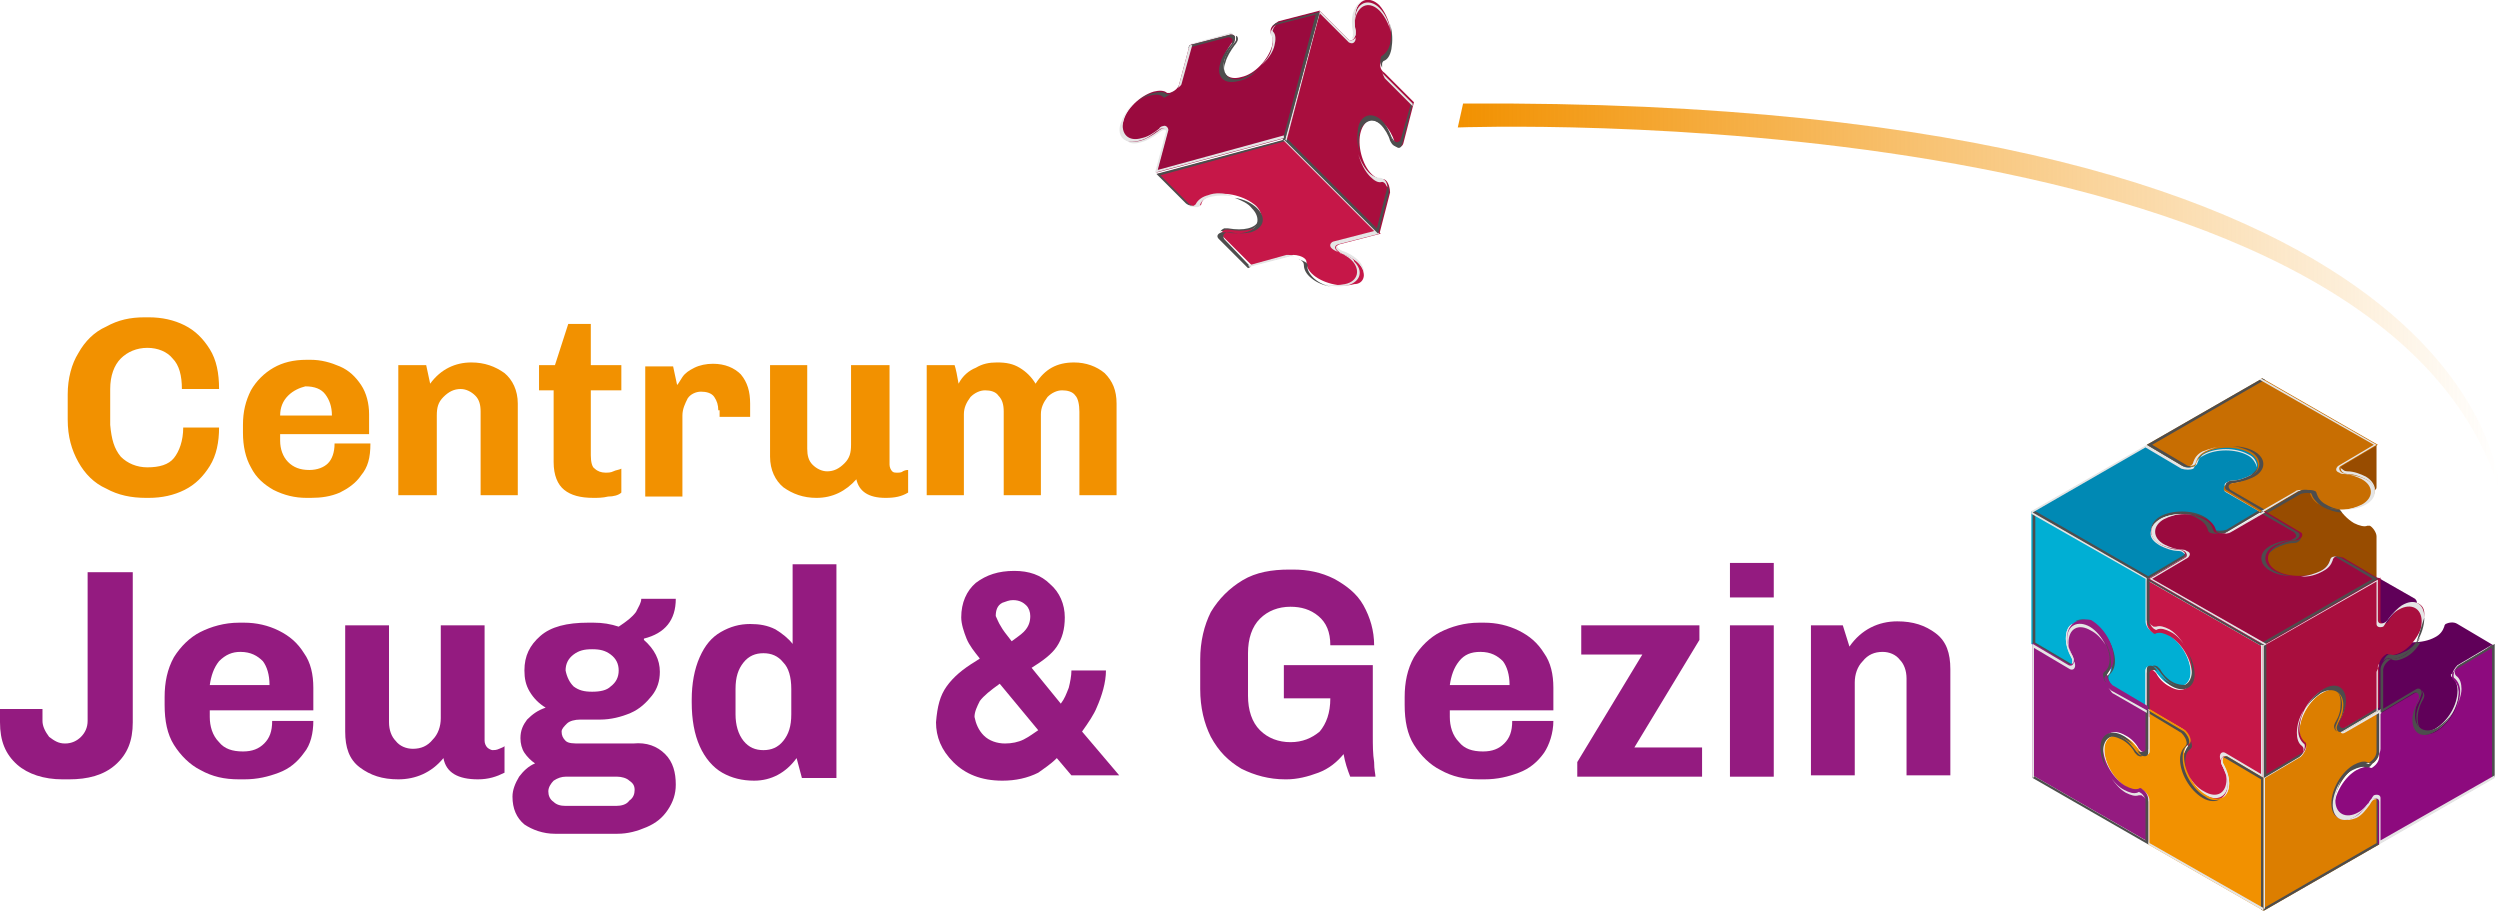 <?xml version="1.0" encoding="utf-8"?>
<!-- Generator: Adobe Illustrator 24.0.0, SVG Export Plug-In . SVG Version: 6.00 Build 0)  -->
<svg version="1.1" id="Layer_1" xmlns="http://www.w3.org/2000/svg" xmlns:xlink="http://www.w3.org/1999/xlink" x="0px" y="0px"
	 width="188.3px" height="68.6px" viewBox="0 0 188.3 68.6" style="enable-background:new 0 0 188.3 68.6;" xml:space="preserve">
<style type="text/css">
	.st0{fill:#F29100;}
	.st1{fill:#941B80;}
	.st2{fill:#600059;}
	.st3{fill:#00AFD4;}
	.st4{fill:#4D4D4D;}
	.st5{fill:#E5E5E5;}
	.st6{fill:#C61748;}
	.st7{fill:#DC7E00;}
	.st8{fill:#A90E3E;}
	.st9{fill:#984C00;}
	.st10{fill:#8D0A7E;}
	.st11{fill:#0089B4;}
	.st12{fill:#C86E02;}
	.st13{fill:#9A0A3E;}
	.st14{fill:url(#SVGID_1_);}
</style>
<g>
	<g>
		<g>
			<path class="st0" d="M9.1,34.4c0.5,0.5,1.2,0.8,2,0.8c0.9,0,1.6-0.2,2-0.7c0.4-0.5,0.7-1.3,0.7-2.3h2.7c0,1.1-0.2,2.1-0.7,2.9
				c-0.5,0.8-1.1,1.4-1.9,1.8c-0.8,0.4-1.7,0.6-2.7,0.6H11c-1.1,0-2.1-0.2-3-0.7c-0.9-0.4-1.6-1.1-2.1-2c-0.5-0.9-0.8-1.9-0.8-3.2
				v-1.9c0-1.2,0.3-2.3,0.8-3.1c0.5-0.9,1.2-1.6,2.1-2c0.9-0.5,1.8-0.7,2.9-0.7h0.3c1,0,1.9,0.2,2.7,0.6c0.8,0.4,1.4,1,1.9,1.8
				c0.5,0.8,0.7,1.8,0.7,3h-2.8c0-1-0.2-1.8-0.7-2.3c-0.4-0.5-1.1-0.8-1.9-0.8c-0.8,0-1.5,0.3-2,0.8c-0.5,0.5-0.8,1.3-0.8,2.3v2.7
				C8.4,33.1,8.6,33.8,9.1,34.4z"/>
			<path class="st0" d="M27.2,35.8c-0.4,0.6-1,1-1.6,1.3c-0.7,0.3-1.4,0.4-2.2,0.4h-0.3c-0.9,0-1.7-0.2-2.5-0.6
				c-0.7-0.4-1.3-0.9-1.7-1.7c-0.4-0.7-0.6-1.6-0.6-2.6v-0.6c0-1,0.2-1.8,0.6-2.6c0.4-0.7,1-1.3,1.7-1.7c0.7-0.4,1.5-0.6,2.5-0.6
				h0.3c0.8,0,1.5,0.2,2.2,0.5c0.7,0.3,1.2,0.8,1.6,1.4c0.4,0.6,0.6,1.4,0.6,2.2v1.5h-6.7v0.5c0,0.6,0.2,1.2,0.6,1.6
				c0.4,0.4,0.9,0.6,1.6,0.6c0.6,0,1.1-0.2,1.4-0.5c0.3-0.3,0.5-0.8,0.5-1.5h2.7C27.9,34.5,27.7,35.2,27.2,35.8z M21.7,29.8
				c-0.4,0.4-0.6,0.9-0.6,1.5H25c0-0.7-0.2-1.2-0.5-1.6c-0.3-0.4-0.8-0.6-1.5-0.6C22.6,29.2,22.1,29.4,21.7,29.8z"/>
			<path class="st0" d="M32.4,28.9c0.8-1.1,1.9-1.6,3.1-1.6c1,0,1.8,0.3,2.5,0.8c0.6,0.5,1,1.3,1,2.3v6.9h-2.8v-6.3
				c0-0.5-0.1-0.9-0.4-1.2s-0.7-0.5-1.1-0.5c-0.5,0-0.9,0.2-1.3,0.6c-0.4,0.4-0.5,0.8-0.5,1.4v6H30v-9.8h2.1L32.4,28.9z"/>
			<path class="st0" d="M45.8,37.4c-0.4,0.1-0.8,0.1-1.1,0.1c-1,0-1.7-0.2-2.2-0.6c-0.5-0.4-0.8-1.1-0.8-2.1v-5.4h-1.1v-1.9h1.2
				l1-3.1h1.7v3.1h2.3v1.9h-2.3v4.9c0,0.5,0.1,0.9,0.3,1c0.2,0.2,0.5,0.3,0.8,0.3c0.2,0,0.4,0,0.6-0.1c0.2-0.1,0.4-0.1,0.6-0.2v1.8
				C46.6,37.3,46.2,37.4,45.8,37.4z"/>
			<path class="st0" d="M54.1,30.9c0-0.4-0.1-0.7-0.3-1c-0.2-0.3-0.6-0.4-1-0.4c-0.4,0-0.8,0.2-1,0.5c-0.2,0.4-0.4,0.8-0.4,1.3v6.1
				h-2.8v-9.8h2.1l0.3,1.4c0.1-0.1,0.2-0.3,0.4-0.6c0.2-0.3,0.5-0.5,0.9-0.7c0.4-0.2,0.9-0.3,1.4-0.3c0.9,0,1.6,0.3,2.1,0.8
				c0.5,0.6,0.7,1.3,0.7,2.2c0,0.2,0,0.4,0,0.6c0,0.2,0,0.3,0,0.4h-2.3V30.9z"/>
			<path class="st0" d="M67.2,35.5c0.1,0.1,0.2,0.1,0.4,0.1c0.1,0,0.3,0,0.4-0.1c0.2-0.1,0.3-0.1,0.4-0.1v1.7
				c-0.5,0.3-1,0.4-1.7,0.4c-1.3,0-2-0.5-2.2-1.4c-0.8,0.9-1.8,1.4-3,1.4c-1,0-1.8-0.3-2.5-0.8c-0.6-0.5-1-1.3-1-2.3v-6.9h2.8v6.3
				c0,0.5,0.1,0.9,0.4,1.2c0.3,0.3,0.7,0.5,1.1,0.5c0.5,0,0.9-0.2,1.3-0.6c0.4-0.4,0.5-0.8,0.5-1.4v-6H67V35
				C67,35.2,67.1,35.4,67.2,35.5z"/>
			<path class="st0" d="M76.8,27.7c0.5,0.3,0.9,0.7,1.2,1.2c0.7-1.1,1.6-1.6,2.9-1.6c0.9,0,1.7,0.3,2.3,0.8c0.6,0.6,0.9,1.3,0.9,2.3
				v6.9h-2.8V31c0-0.5-0.1-1-0.3-1.2c-0.2-0.3-0.6-0.4-1-0.4c-0.4,0-0.8,0.2-1.1,0.5c-0.3,0.4-0.5,0.8-0.5,1.3v6.1h-2.8V31
				c0-0.5-0.1-0.9-0.4-1.2c-0.2-0.3-0.6-0.4-1-0.4c-0.4,0-0.8,0.2-1.1,0.5c-0.3,0.4-0.5,0.8-0.5,1.3v6.1h-2.8v-9.8h2.1
				c0.1,0.3,0.2,0.8,0.3,1.4c0.3-0.6,0.8-1,1.3-1.2c0.5-0.3,1-0.4,1.6-0.4C75.8,27.3,76.3,27.4,76.8,27.7z"/>
		</g>
		<g>
			<path class="st1" d="M3.2,53.4v0.9c0,0.4,0.2,0.8,0.5,1.2C4.1,55.8,4.4,56,4.9,56c0.5,0,0.9-0.2,1.2-0.5c0.3-0.3,0.5-0.7,0.5-1.2
				V43.1H10v11.3c0,1.4-0.4,2.4-1.3,3.2c-0.9,0.8-2.1,1.1-3.5,1.1H4.7c-1.4,0-2.6-0.4-3.4-1.1C0.4,56.8,0,55.8,0,54.4v-1H3.2z"/>
			<path class="st1" d="M22.9,56.7c-0.5,0.7-1.1,1.2-1.9,1.5c-0.8,0.3-1.6,0.5-2.6,0.5h-0.4c-1.1,0-2-0.2-2.9-0.7
				c-0.8-0.4-1.5-1.1-2-1.9c-0.5-0.8-0.7-1.8-0.7-3v-0.6c0-1.1,0.2-2.1,0.7-3c0.5-0.8,1.2-1.5,2-1.9c0.8-0.4,1.8-0.7,2.9-0.7h0.4
				c0.9,0,1.8,0.2,2.6,0.6c0.8,0.4,1.4,0.9,1.9,1.7c0.5,0.7,0.7,1.6,0.7,2.6v1.7h-7.8v0.5c0,0.7,0.2,1.4,0.7,1.9
				c0.4,0.5,1,0.7,1.8,0.7c0.7,0,1.2-0.2,1.6-0.6c0.4-0.4,0.6-0.9,0.6-1.7h3.1C23.6,55.2,23.4,56.1,22.9,56.7z M16.5,49.8
				c-0.4,0.5-0.6,1.1-0.7,1.8h4.5c0-0.8-0.2-1.4-0.5-1.8c-0.4-0.4-0.9-0.7-1.7-0.7C17.5,49.1,17,49.3,16.5,49.8z"/>
			<path class="st1" d="M36.7,56.3c0.1,0.1,0.3,0.2,0.4,0.2c0.1,0,0.3,0,0.5-0.1c0.2-0.1,0.3-0.1,0.4-0.2v2c-0.6,0.3-1.2,0.5-2,0.5
				c-1.5,0-2.4-0.5-2.6-1.6c-0.9,1.1-2.1,1.6-3.4,1.6c-1.2,0-2.1-0.3-2.9-0.9c-0.8-0.6-1.1-1.5-1.1-2.7v-8h3.3v7.3
				c0,0.6,0.2,1.1,0.5,1.4c0.3,0.4,0.8,0.6,1.3,0.6c0.6,0,1.1-0.2,1.5-0.7c0.4-0.4,0.6-1,0.6-1.6v-7h3.3v8.7
				C36.5,56,36.6,56.2,36.7,56.3z"/>
			<path class="st1" d="M50.1,56.8c0.6,0.6,0.8,1.4,0.8,2.3c0,0.7-0.2,1.3-0.6,1.9c-0.4,0.6-0.9,1-1.6,1.3c-0.7,0.3-1.4,0.5-2.2,0.5
				h-4.7c-0.9,0-1.7-0.3-2.3-0.7c-0.6-0.5-0.9-1.2-0.9-2.1c0-0.5,0.2-1,0.5-1.5c0.3-0.4,0.7-0.8,1.2-1c-0.3-0.2-0.6-0.5-0.8-0.8
				c-0.2-0.3-0.3-0.7-0.3-1.1c0-0.6,0.2-1,0.5-1.4c0.4-0.4,0.8-0.7,1.4-0.9c-0.5-0.3-0.9-0.7-1.2-1.2c-0.3-0.5-0.4-1-0.4-1.6
				c0-1.1,0.4-1.9,1.2-2.6c0.8-0.7,2-1,3.6-1h0.4c0.7,0,1.3,0.1,1.9,0.3c0.6-0.4,1-0.7,1.3-1.1c0.2-0.4,0.4-0.7,0.4-1h2.6
				c0,1.6-0.8,2.6-2.4,3l0,0.1c0.8,0.7,1.2,1.5,1.2,2.4c0,0.7-0.2,1.3-0.6,1.8c-0.4,0.5-0.9,1-1.6,1.3c-0.7,0.3-1.5,0.5-2.3,0.5
				h-1.5c-0.4,0-0.8,0.1-1,0.3c-0.2,0.2-0.4,0.4-0.4,0.6c0,0.3,0.1,0.5,0.3,0.7c0.2,0.2,0.6,0.2,1.1,0.2h4
				C48.7,55.9,49.5,56.2,50.1,56.8z M47.4,60.3c0.3-0.2,0.4-0.5,0.4-0.8c0-0.3-0.1-0.5-0.4-0.7c-0.2-0.2-0.6-0.3-0.9-0.3h-3.9
				c-0.3,0-0.6,0.1-0.9,0.3c-0.2,0.2-0.4,0.5-0.4,0.8c0,0.3,0.1,0.6,0.4,0.8c0.2,0.2,0.5,0.3,0.9,0.3h3.8
				C46.8,60.7,47.2,60.6,47.4,60.3z M43.2,51.7c0.4,0.3,0.8,0.4,1.4,0.4c0.6,0,1.1-0.1,1.4-0.4c0.4-0.3,0.6-0.7,0.6-1.2
				c0-0.5-0.2-0.9-0.6-1.2c-0.4-0.3-0.8-0.4-1.4-0.4c-0.6,0-1,0.1-1.4,0.4c-0.4,0.3-0.6,0.7-0.6,1.2C42.7,51,42.9,51.4,43.2,51.7z"
				/>
			<path class="st1" d="M60,57.1c-0.8,1.1-1.9,1.7-3.2,1.7c-0.9,0-1.7-0.2-2.4-0.6c-0.7-0.4-1.3-1.1-1.7-2c-0.4-0.9-0.6-2-0.6-3.3
				v-0.2c0-1.2,0.2-2.3,0.6-3.2c0.4-0.9,0.9-1.5,1.6-1.9c0.7-0.4,1.4-0.6,2.2-0.6c0.7,0,1.3,0.1,1.9,0.4c0.5,0.3,1,0.7,1.3,1.1v-6
				H63v16.1h-2.6L60,57.1z M56,55.8c0.4,0.5,0.9,0.7,1.5,0.7c0.6,0,1.1-0.2,1.5-0.7c0.4-0.5,0.6-1.1,0.6-2v-1.9c0-0.9-0.2-1.6-0.6-2
				c-0.4-0.5-0.9-0.7-1.5-0.7c-0.6,0-1.1,0.2-1.5,0.7c-0.4,0.5-0.6,1.1-0.6,2v1.9C55.4,54.6,55.6,55.3,56,55.8z"/>
			<path class="st1" d="M94.9,55c0.6,0.6,1.4,0.9,2.3,0.9c0.9,0,1.6-0.3,2.2-0.8c0.5-0.6,0.8-1.4,0.8-2.5h-3.5v-2.5h6.7v5.3
				c0,0.7,0,1.4,0.1,2c0,0.6,0.1,0.9,0.1,1.1h-1.9c-0.2-0.5-0.4-1.1-0.5-1.7c-0.5,0.6-1.1,1.1-1.9,1.4c-0.8,0.3-1.6,0.5-2.4,0.5
				h-0.1c-1.2,0-2.3-0.3-3.3-0.8c-1-0.6-1.7-1.3-2.3-2.4c-0.5-1-0.8-2.2-0.8-3.6v-2.2c0-1.4,0.3-2.6,0.8-3.6c0.6-1,1.4-1.8,2.4-2.4
				c1-0.6,2.2-0.8,3.5-0.8h0.3c1.1,0,2.1,0.2,3.1,0.7c0.9,0.5,1.7,1.1,2.2,2c0.5,0.9,0.8,1.9,0.8,3h-3.3c0-1-0.3-1.7-0.9-2.2
				c-0.6-0.5-1.3-0.7-2.1-0.7c-0.9,0-1.7,0.3-2.3,0.9c-0.6,0.6-0.9,1.5-0.9,2.6v3.2C94,53.5,94.3,54.4,94.9,55z"/>
			<path class="st1" d="M116.3,56.7c-0.5,0.7-1.1,1.2-1.9,1.5c-0.8,0.3-1.6,0.5-2.6,0.5h-0.4c-1.1,0-2-0.2-2.9-0.7
				c-0.8-0.4-1.5-1.1-2-1.9c-0.5-0.8-0.7-1.8-0.7-3v-0.6c0-1.1,0.2-2.1,0.7-3c0.5-0.8,1.2-1.5,2-1.9s1.8-0.7,2.9-0.7h0.4
				c0.9,0,1.8,0.2,2.6,0.6c0.8,0.4,1.4,0.9,1.9,1.7c0.5,0.7,0.7,1.6,0.7,2.6v1.7h-7.8v0.5c0,0.7,0.2,1.4,0.7,1.9
				c0.4,0.5,1,0.7,1.8,0.7c0.7,0,1.2-0.2,1.6-0.6c0.4-0.4,0.6-0.9,0.6-1.7h3.1C117,55.2,116.7,56.1,116.3,56.7z M109.9,49.8
				c-0.4,0.5-0.6,1.1-0.7,1.8h4.5c0-0.8-0.2-1.4-0.5-1.8c-0.4-0.4-0.9-0.7-1.7-0.7C110.8,49.1,110.3,49.3,109.9,49.8z"/>
			<path class="st1" d="M118.8,58.5v-1.1l4.9-8.1h-4.6v-2.2h8.9v1.1l-4.9,8.1h5.1v2.2H118.8z"/>
			<path class="st1" d="M130.3,42.4h3.3V45h-3.3V42.4z M130.3,58.5V47.1h3.3v11.4H130.3z"/>
			<path class="st1" d="M139.3,48.7c0.9-1.3,2.2-1.9,3.6-1.9c1.2,0,2.1,0.3,2.9,0.9c0.8,0.6,1.1,1.5,1.1,2.7v8h-3.3v-7.3
				c0-0.6-0.2-1.1-0.5-1.4c-0.3-0.4-0.8-0.6-1.3-0.6c-0.6,0-1.1,0.2-1.5,0.7c-0.4,0.4-0.6,1-0.6,1.6v7h-3.3V47.1h2.4L139.3,48.7z"/>
		</g>
		<path class="st2" d="M180.3,54.6l-1.1-1.1l-8.7-5l8.6-5l2.8,1.6c0.2,0.2,0.2,0.4-0.1,0.5c0,0-0.1,0.1-0.3,0.1c0,0,0,0,0,0
			c-0.5,0-0.6,0.8-1,1.1c-0.9,0.5-1.3,0.7-0.4,1.2c0.9,0.5,2.4,0.5,3.3,0c0.4-0.2,0.6-0.5,0.7-0.8c0,0,0,0,0,0c0,0,0,0,0,0
			c0,0,0,0,0,0c0-0.1,0.1-0.2,0.1-0.2c0.2-0.1,0.6-0.2,0.9,0l2.7,1.6l-2.7,1.6c-0.2,0.2-0.2,0.4,0.1,0.5c0,0,0.1,0.1,0.3,0.1
			c0,0,0,0,0,0c0,0,0,0,0,0c0,0,0,0,0,0c0.5,0,1,0.2,1.4,0.4c0.9,0.5-0.8,4-1.7,4.6c-0.9,0.5-2.4,0.5-3.3,0
			c-0.4-0.2-0.6-0.5-0.7-0.8c0,0,0,0,0,0c0-0.1-0.1-0.2-0.1-0.2C180.9,54.5,180.5,54.5,180.3,54.6z"/>
		<g>
			<g>
				<g>
					<path class="st3" d="M161.7,46.7l0-3.2l-8.7-5v10l2.7,1.6c0.2,0.1,0.4,0,0.4-0.3c0,0,0-0.2-0.1-0.3c0,0,0,0,0,0
						c-0.2-0.5-0.4-0.9-0.4-1.4c0-1.1,0.7-1.5,1.7-0.9c0.9,0.5,1.7,1.8,1.7,2.9c0,0.5-0.1,0.8-0.4,1c0,0,0,0,0,0c0,0,0,0,0,0
						c0,0,0,0,0,0c-0.1,0.1-0.1,0.2-0.1,0.2c0,0.3,0.2,0.6,0.4,0.8l2.7,1.6l0-3.2c0-0.2,0.2-0.3,0.5-0.2c0,0,0.1,0.1,0.2,0.2
						c0,0,0,0,0,0c0,0,0,0,0,0c0,0,0,0,0,0c0.3,0.4,0.6,0.8,1,1c0.9,0.5,1.7,0.1,1.7-0.9c0-1-0.7-2.3-1.7-2.9
						c-0.4-0.2-0.7-0.3-1-0.2c0,0,0,0,0,0c-0.1,0-0.2,0-0.2,0C162,47.3,161.8,47,161.7,46.7z"/>
					<g>
						<g>
							<path class="st4" d="M156,50l-2.7-1.6l0-9.8l-0.2-0.1v10l2.7,1.6c0.1,0.1,0.3,0,0.3-0.1C156.1,50,156,50,156,50z"/>
							<path class="st4" d="M163.7,51.4c-0.4-0.2-0.8-0.6-1-1c0,0,0,0,0,0c0,0,0,0,0,0c0,0,0,0,0,0c-0.1-0.1-0.2-0.2-0.2-0.2
								c-0.2-0.1-0.3-0.1-0.4,0c0.1,0,0.2,0,0.3,0.1c0,0,0.1,0.1,0.2,0.2c0,0,0,0,0,0c0,0,0,0,0,0c0,0,0,0,0,0c0.3,0.4,0.6,0.8,1,1
								c0.5,0.3,1,0.3,1.3,0.1C164.5,51.6,164.1,51.6,163.7,51.4z"/>
							<path class="st4" d="M159.2,51.8c-0.2-0.2-0.4-0.5-0.4-0.8c0,0,0-0.1,0.1-0.2c0,0,0,0,0,0c0,0,0,0,0,0c0,0,0,0,0,0
								c0.2-0.2,0.4-0.5,0.4-1c0-1-0.7-2.3-1.7-2.9c-0.5-0.3-1-0.3-1.3-0.1c0.3-0.1,0.7-0.1,1.1,0.2c0.9,0.5,1.7,1.8,1.7,2.9
								c0,0.5-0.1,0.8-0.4,1c0,0,0,0,0,0c0,0,0,0,0,0c0,0,0,0,0,0c-0.1,0.1-0.1,0.2-0.1,0.2c0,0.3,0.2,0.6,0.4,0.8l2.7,1.6l0-0.2
								L159.2,51.8z"/>
						</g>
						<g>
							<path class="st5" d="M161.6,50.5v3l0.1,0.1l0-3.2c0-0.1,0-0.1,0.1-0.2C161.7,50.2,161.6,50.3,161.6,50.5z"/>
							<path class="st5" d="M155.6,48.1c0,0.4,0.1,0.9,0.4,1.4c0,0,0,0,0,0c0.1,0.2,0.1,0.3,0.1,0.3c0,0.1,0,0.2-0.1,0.3
								c0.1,0,0.2-0.1,0.2-0.4c0,0,0-0.2-0.1-0.3c0,0,0,0,0,0c-0.2-0.5-0.4-0.9-0.4-1.4c0-0.5,0.2-0.8,0.4-1
								C155.8,47.1,155.6,47.5,155.6,48.1z"/>
							<path class="st5" d="M162.5,47.5C162.5,47.5,162.5,47.5,162.5,47.5c-0.1,0.1-0.3,0-0.3,0c-0.2-0.1-0.5-0.5-0.5-0.8l0-3.2
								l-8.7-5v0.2l8.6,4.9l0,3.2c0,0.3,0.2,0.6,0.5,0.8c0,0,0.1,0.1,0.2,0c0,0,0,0,0,0c0.3-0.1,0.6,0,1,0.2
								c0.9,0.5,1.7,1.8,1.7,2.9c0,0.5-0.2,0.8-0.4,1c0.3-0.1,0.6-0.5,0.6-1.1c0-1-0.7-2.3-1.7-2.9
								C163.1,47.4,162.8,47.4,162.5,47.5z"/>
						</g>
					</g>
				</g>
				<g>
					<path class="st6" d="M167.8,59.1c0-0.4-0.1-0.9-0.4-1.4c0,0,0,0,0,0c-0.1-0.2-0.1-0.3-0.1-0.3c0-0.3,0.2-0.4,0.4-0.3l2.7,1.6
						v-10l-8.7-5l0,3.2c0,0.3,0.2,0.6,0.5,0.8c0,0,0.1,0.1,0.2,0c0,0,0,0,0,0c0.3-0.1,0.6,0,1,0.2c0.9,0.5,1.7,1.8,1.7,2.9
						c0,1-0.7,1.5-1.7,0.9c-0.4-0.2-0.8-0.6-1-1c0,0,0,0,0,0c0,0,0,0,0,0c0,0,0,0,0,0c-0.1-0.1-0.2-0.2-0.2-0.2
						c-0.2-0.1-0.5-0.1-0.5,0.2l0,3.2l2.7,1.6c0.2,0.2,0.4,0.5,0.4,0.8c0,0,0,0.1-0.1,0.2c0,0,0,0,0,0c0,0,0,0,0,0c0,0,0,0,0,0
						c-0.2,0.2-0.4,0.5-0.4,1c0,1,0.7,2.3,1.7,2.9C167,60.5,167.8,60.1,167.8,59.1z"/>
					<g>
						<g>
							<path class="st4" d="M161.9,47l0-3.2l8.5,4.9l0-0.2l-8.7-5l0,3.2c0,0.2,0.1,0.4,0.2,0.5C162,47.2,162,47.1,161.9,47z"/>
							<path class="st4" d="M164.6,57.4c0-0.5,0.1-0.8,0.4-1c0,0,0,0,0,0c0,0,0,0,0,0c0,0,0,0,0,0c0.1-0.1,0.1-0.2,0.1-0.2
								c0-0.2-0.1-0.5-0.2-0.6c0,0.1,0.1,0.2,0.1,0.3c0,0,0,0.1-0.1,0.2c0,0,0,0,0,0c0,0,0,0,0,0c0,0,0,0,0,0
								c-0.2,0.2-0.4,0.5-0.4,1c0,0.6,0.2,1.2,0.6,1.8C164.8,58.4,164.6,57.9,164.6,57.4z"/>
							<path class="st4" d="M161.9,50.7c0-0.2,0.2-0.3,0.5-0.2c0,0,0.1,0.1,0.2,0.2c0,0,0,0,0,0c0,0,0,0,0,0c0,0,0,0,0,0
								c0.3,0.4,0.6,0.8,1,1c0.9,0.5,1.7,0.1,1.7-0.9c0-0.6-0.2-1.2-0.6-1.8c0.3,0.5,0.4,1,0.4,1.5c0,1-0.7,1.5-1.7,0.9
								c-0.4-0.2-0.8-0.6-1-1c0,0,0,0,0,0c0,0,0,0,0,0c0,0,0,0,0,0c-0.1-0.1-0.2-0.2-0.2-0.2c-0.2-0.1-0.5-0.1-0.5,0.2l0,3.2
								l0.2,0.1L161.9,50.7z"/>
						</g>
						<g>
							<path class="st5" d="M164.4,54.9l-2.6-1.5l0,0.2l2.7,1.6c0.1,0.1,0.1,0.1,0.2,0.2C164.6,55.1,164.5,55,164.4,54.9z"/>
							<path class="st5" d="M163.4,47.4c-0.4-0.2-0.7-0.3-1-0.2c0,0,0,0,0,0c-0.1,0-0.2,0-0.2,0c-0.1-0.1-0.2-0.1-0.3-0.3
								c0.1,0.2,0.2,0.4,0.4,0.5c0,0,0.1,0.1,0.2,0c0,0,0,0,0,0c0.3-0.1,0.6,0,1,0.2c0.4,0.2,0.8,0.6,1.1,1.1
								C164.3,48.2,163.9,47.7,163.4,47.4z"/>
							<path class="st5" d="M167.4,57.7C167.4,57.7,167.4,57.7,167.4,57.7c-0.1-0.2-0.1-0.4-0.1-0.4c0-0.3,0.2-0.4,0.4-0.3l2.7,1.6
								l0-10l-0.1-0.1v9.8l-2.7-1.6c-0.2-0.1-0.4,0-0.4,0.3c0,0,0,0.2,0.1,0.3c0,0,0,0,0,0c0.2,0.5,0.4,0.9,0.4,1.4
								c0,1-0.7,1.5-1.7,0.9c-0.4-0.2-0.8-0.6-1.1-1.1c0.3,0.6,0.7,1.1,1.2,1.4c0.9,0.5,1.7,0.1,1.7-0.9
								C167.8,58.6,167.6,58.1,167.4,57.7z"/>
						</g>
					</g>
				</g>
				<g>
					<path class="st0" d="M161.8,60.4l0,3.2l8.7,5v-10l-2.7-1.6c-0.2-0.1-0.4,0-0.4,0.3c0,0,0,0.2,0.1,0.3c0,0,0,0,0,0
						c0.2,0.5,0.4,0.9,0.4,1.4c0,1-0.7,1.5-1.7,0.9c-0.9-0.5-1.7-1.8-1.7-2.9c0-0.5,0.1-0.8,0.4-1c0,0,0,0,0,0c0,0,0,0,0,0
						c0,0,0,0,0,0c0.1-0.1,0.1-0.2,0.1-0.2c0-0.3-0.2-0.6-0.4-0.8l-2.7-1.6l0,3.2c0,0.2-0.2,0.3-0.5,0.2c0,0-0.1-0.1-0.2-0.2
						c0,0,0,0,0,0c0,0,0,0,0,0c0,0,0,0,0,0c-0.3-0.4-0.6-0.8-1-1c-0.9-0.5-1.7-0.1-1.7,0.9c0,1,0.7,2.3,1.7,2.9
						c0.4,0.2,0.7,0.3,1,0.2c0,0,0,0,0,0c0.1,0,0.2,0,0.2,0C161.5,59.8,161.7,60.1,161.8,60.4z"/>
					<g>
						<g>
							<path class="st4" d="M167.6,57.1l2.7,1.6l0,9.8l0.2,0.1l0-10l-2.7-1.6c-0.1-0.1-0.3,0-0.3,0.1
								C167.4,57,167.5,57.1,167.6,57.1z"/>
							<path class="st4" d="M159.8,55.7c0.4,0.2,0.8,0.6,1,1c0,0,0,0,0,0c0,0,0,0,0,0c0,0,0,0,0,0c0.1,0.1,0.2,0.2,0.2,0.2
								c0.2,0.1,0.3,0.1,0.4,0c-0.1,0-0.2,0-0.3-0.1c0,0-0.1-0.1-0.2-0.2c0,0,0,0,0,0c0,0,0,0,0,0c0,0,0,0,0,0c-0.3-0.4-0.6-0.8-1-1
								c-0.5-0.3-1-0.3-1.3-0.1C159,55.4,159.4,55.5,159.8,55.7z"/>
							<path class="st4" d="M164.3,55.2c0.2,0.2,0.4,0.5,0.4,0.8c0,0,0,0.1-0.1,0.2c0,0,0,0,0,0c0,0,0,0,0,0c0,0,0,0,0,0
								c-0.2,0.2-0.4,0.5-0.4,1c0,1,0.7,2.3,1.7,2.9c0.5,0.3,1,0.3,1.3,0.1c-0.3,0.1-0.7,0.1-1.1-0.2c-0.9-0.5-1.7-1.8-1.7-2.9
								c0-0.5,0.1-0.8,0.4-1c0,0,0,0,0,0c0,0,0,0,0,0c0,0,0,0,0,0c0.1-0.1,0.1-0.2,0.1-0.2c0-0.3-0.2-0.6-0.4-0.8l-2.7-1.6v0.2
								L164.3,55.2z"/>
						</g>
						<g>
							<path class="st5" d="M161.9,56.6l0-3l-0.1-0.1v3.2c0,0.1,0,0.1-0.1,0.2C161.8,56.8,161.9,56.8,161.9,56.6z"/>
							<path class="st5" d="M167.9,59c0-0.4-0.1-0.9-0.4-1.4c0,0,0,0,0,0c-0.1-0.2-0.1-0.3-0.1-0.3c0-0.1,0-0.2,0.1-0.3
								c-0.1,0-0.2,0.1-0.2,0.4c0,0,0,0.2,0.1,0.3c0,0,0,0,0,0c0.2,0.5,0.4,0.9,0.4,1.4c0,0.5-0.2,0.8-0.4,1
								C167.7,59.9,167.9,59.5,167.9,59z"/>
							<path class="st5" d="M161,59.6C161,59.6,161,59.6,161,59.6c0.1-0.1,0.3,0,0.3,0c0.2,0.1,0.5,0.5,0.5,0.8l0,3.2l8.7,5v-0.2
								l-8.6-4.9l0-3.2c0-0.3-0.2-0.6-0.5-0.8c0,0-0.1-0.1-0.2,0c0,0,0,0,0,0c-0.3,0.1-0.6,0-1-0.2c-0.9-0.5-1.7-1.8-1.7-2.9
								c0-0.5,0.2-0.8,0.4-1c-0.3,0.1-0.6,0.5-0.6,1.1c0,1,0.7,2.3,1.7,2.9C160.4,59.6,160.7,59.7,161,59.6z"/>
						</g>
					</g>
				</g>
				<g>
					<path class="st1" d="M155.7,48c0,0.4,0.1,0.9,0.4,1.4c0,0,0,0,0,0c0.1,0.2,0.1,0.3,0.1,0.3c0,0.3-0.2,0.4-0.4,0.3l-2.7-1.6v10
						l8.7,5v-3.2c0-0.3-0.2-0.6-0.5-0.8c0,0-0.1-0.1-0.2,0c0,0,0,0,0,0c-0.3,0.1-0.6,0-1-0.2c-0.9-0.5-1.7-1.8-1.7-2.9
						c0-1,0.7-1.5,1.7-0.9c0.4,0.2,0.8,0.6,1,1c0,0,0,0,0,0c0,0,0,0,0,0c0,0,0,0,0,0c0.1,0.1,0.2,0.2,0.2,0.2
						c0.2,0.1,0.5,0.1,0.5-0.2l0-3.2l-2.7-1.6c-0.2-0.2-0.4-0.5-0.4-0.8c0,0,0-0.1,0.1-0.2c0,0,0,0,0,0c0,0,0,0,0,0c0,0,0,0,0,0
						c0.2-0.2,0.4-0.5,0.4-1c0-1.1-0.7-2.3-1.7-2.9C156.5,46.5,155.7,47,155.7,48z"/>
					<g>
						<g>
							<path class="st4" d="M161.6,60.1l0,3.2l-8.5-4.9v0.2l8.7,5l0-3.2c0-0.2-0.1-0.4-0.2-0.5C161.5,59.9,161.6,60,161.6,60.1z"/>
							<path class="st4" d="M158.9,49.6c0,0.4-0.1,0.8-0.4,1c0,0,0,0,0,0c0,0,0,0,0,0c0,0,0,0,0,0c-0.1,0.1-0.1,0.2-0.1,0.2
								c0,0.2,0.1,0.5,0.2,0.6c0-0.1-0.1-0.2-0.1-0.3c0,0,0-0.1,0.1-0.2c0,0,0,0,0,0c0,0,0,0,0,0c0,0,0,0,0,0c0.2-0.2,0.4-0.5,0.4-1
								c0-0.6-0.2-1.2-0.6-1.8C158.7,48.6,158.9,49.2,158.9,49.6z"/>
							<path class="st4" d="M161.6,56.4c0,0.2-0.2,0.3-0.5,0.2c0,0-0.1-0.1-0.2-0.2c0,0,0,0,0,0c0,0,0,0,0,0c0,0,0,0,0,0
								c-0.3-0.4-0.6-0.8-1-1c-0.9-0.5-1.7-0.1-1.7,0.9c0,0.6,0.2,1.2,0.6,1.8c-0.3-0.5-0.4-1-0.4-1.5c0-1,0.7-1.5,1.7-0.9
								c0.4,0.2,0.8,0.6,1,1c0,0,0,0,0,0c0,0,0,0,0,0c0,0,0,0,0,0c0.1,0.1,0.2,0.2,0.2,0.2c0.2,0.1,0.5,0.1,0.5-0.2l0-3.2l-0.2-0.1
								L161.6,56.4z"/>
						</g>
						<g>
							<path class="st5" d="M159.1,52.2l2.6,1.5l0-0.2L159,52c-0.1-0.1-0.1-0.1-0.2-0.2C158.9,51.9,159,52.1,159.1,52.2z"/>
							<path class="st5" d="M160.1,59.7c0.4,0.2,0.7,0.3,1,0.2c0,0,0,0,0,0c0.1,0,0.2,0,0.2,0c0.1,0.1,0.2,0.1,0.3,0.3
								c-0.1-0.2-0.2-0.4-0.4-0.5c0,0-0.1-0.1-0.2,0c0,0,0,0,0,0c-0.3,0.1-0.6,0-1-0.2c-0.4-0.2-0.8-0.6-1.1-1.1
								C159.2,58.9,159.6,59.4,160.1,59.7z"/>
							<path class="st5" d="M156.1,49.4C156.1,49.4,156.1,49.4,156.1,49.4c0.1,0.2,0.1,0.4,0.1,0.4c0,0.3-0.2,0.4-0.4,0.3l-2.7-1.6
								l0,10l0.1,0.1l0-9.8l2.7,1.6c0.2,0.1,0.4,0,0.4-0.3c0,0,0-0.2-0.1-0.3c0,0,0,0,0,0c-0.2-0.5-0.4-0.9-0.4-1.4
								c0-1,0.7-1.5,1.7-0.9c0.4,0.2,0.8,0.6,1.1,1.1c-0.3-0.6-0.7-1.1-1.2-1.4c-0.9-0.5-1.7-0.1-1.7,0.9
								C155.7,48.5,155.9,49,156.1,49.4z"/>
						</g>
					</g>
				</g>
			</g>
			<g>
				<path class="st7" d="M173.2,57l-2.7,1.6v10l8.7-5v-3.2c0-0.2-0.2-0.3-0.5-0.2c0,0-0.1,0.1-0.2,0.3c0,0,0,0,0,0
					c-0.3,0.4-0.6,0.8-1,1c-0.9,0.5-1.7,0.1-1.7-0.9c0-1,0.7-2.3,1.7-2.9c0.4-0.2,0.8-0.3,1-0.2c0,0,0,0,0,0c0,0,0,0,0,0
					c0,0,0,0,0,0c0.1,0,0.2,0,0.2,0c0.2-0.1,0.5-0.5,0.5-0.8l0-3.2l-2.7,1.6c-0.2,0.1-0.4,0-0.4-0.3c0,0,0-0.1,0.1-0.3c0,0,0,0,0,0
					c0,0,0,0,0,0c0,0,0,0,0,0c0.2-0.5,0.4-0.9,0.4-1.4c0-1-0.7-1.5-1.7-0.9c-0.9,0.5-1.7,1.8-1.7,2.9c0,0.4,0.1,0.8,0.4,1
					c0,0,0,0,0,0c0.1,0.1,0.1,0.2,0.1,0.2C173.6,56.5,173.5,56.8,173.2,57z"/>
				<g>
					<g>
						<path class="st4" d="M179,60.3l0,3.2l-8.5,4.9v0.2l8.7-5v-3.2c0-0.2-0.1-0.2-0.2-0.3C179,60.2,179,60.2,179,60.3z"/>
						<path class="st4" d="M176.3,53c0,0.5-0.1,0.9-0.4,1.4c0,0,0,0,0,0c0,0,0,0,0,0c0,0,0,0,0,0c-0.1,0.2-0.1,0.3-0.1,0.3
							c0,0.2,0.1,0.3,0.2,0.4c0-0.1-0.1-0.1-0.1-0.3c0,0,0-0.1,0.1-0.3c0,0,0,0,0,0c0,0,0,0,0,0c0,0,0,0,0,0
							c0.2-0.5,0.4-0.9,0.4-1.4c0-0.6-0.2-1-0.6-1.1C176.2,52.1,176.3,52.5,176.3,53z"/>
						<path class="st4" d="M179,56.6c0,0.3-0.2,0.6-0.5,0.8c0,0-0.1,0.1-0.2,0c0,0,0,0,0,0c0,0,0,0,0,0c0,0,0,0,0,0
							c-0.3-0.1-0.6,0-1,0.2c-0.9,0.5-1.7,1.8-1.7,2.9c0,0.6,0.2,1,0.6,1.1c-0.3-0.2-0.4-0.5-0.4-1c0-1,0.7-2.3,1.7-2.9
							c0.4-0.2,0.8-0.3,1-0.2c0,0,0,0,0,0c0,0,0,0,0,0c0,0,0,0,0,0c0.1,0,0.2,0,0.2,0c0.2-0.1,0.5-0.5,0.5-0.8l0-3.2l-0.2,0.1
							L179,56.6z"/>
					</g>
					<g>
						<path class="st5" d="M176.6,55.2l2.6-1.5l0-0.2l-2.7,1.6c-0.1,0-0.1,0-0.2,0C176.3,55.2,176.4,55.3,176.6,55.2z"/>
						<path class="st5" d="M177.5,61.6c0.4-0.2,0.7-0.6,1-1c0,0,0,0,0,0c0.1-0.2,0.2-0.3,0.2-0.3c0.1-0.1,0.2-0.1,0.3-0.1
							c-0.1-0.1-0.2-0.1-0.4,0c0,0-0.1,0.1-0.2,0.3c0,0,0,0,0,0c-0.3,0.4-0.6,0.8-1,1c-0.4,0.2-0.8,0.3-1.1,0.2
							C176.6,61.8,177,61.8,177.5,61.6z"/>
						<path class="st5" d="M173.5,55.9C173.5,55.9,173.5,55.9,173.5,55.9c0.1,0.1,0.1,0.2,0.1,0.2c0,0.3-0.2,0.6-0.4,0.8l-2.7,1.6
							l0,10l0.1-0.1l0-9.8l2.7-1.6c0.2-0.2,0.4-0.5,0.4-0.8c0,0,0-0.2-0.1-0.2c0,0,0,0,0,0c-0.2-0.2-0.4-0.5-0.4-1
							c0-1,0.7-2.3,1.7-2.9c0.4-0.2,0.8-0.3,1.1-0.2c-0.3-0.2-0.7-0.2-1.2,0.1c-0.9,0.5-1.7,1.8-1.7,2.9
							C173.2,55.4,173.3,55.7,173.5,55.9z"/>
					</g>
				</g>
			</g>
			<g>
				<path class="st8" d="M181,45.6c-0.4,0.2-0.7,0.6-1,1c0,0,0,0,0,0c-0.1,0.2-0.2,0.3-0.2,0.3c-0.2,0.1-0.5,0.1-0.5-0.2v-3.2
					l-8.7,5l0,10l2.7-1.6c0.2-0.2,0.4-0.5,0.4-0.8c0,0,0-0.2-0.1-0.2c0,0,0,0,0,0c-0.2-0.2-0.4-0.5-0.4-1c0-1.1,0.7-2.3,1.7-2.9
					c0.9-0.5,1.7-0.1,1.7,0.9c0,0.5-0.1,0.9-0.4,1.4c0,0,0,0,0,0c0,0,0,0,0,0c0,0,0,0,0,0c-0.1,0.2-0.1,0.3-0.1,0.3
					c0,0.3,0.2,0.4,0.4,0.3l2.7-1.6l0-3.2c0-0.3,0.2-0.6,0.5-0.8c0,0,0.1-0.1,0.2,0c0,0,0,0,0,0c0,0,0,0,0,0c0,0,0,0,0,0
					c0.3,0.1,0.6,0,1-0.2c0.9-0.5,1.7-1.8,1.7-2.9C182.6,45.5,181.9,45.1,181,45.6z"/>
				<g>
					<g>
						<path class="st4" d="M173.4,56.7l-2.7,1.6l0-9.8l-0.2,0.1v10l2.7-1.6c0.1-0.1,0.3-0.3,0.3-0.5
							C173.5,56.6,173.5,56.6,173.4,56.7z"/>
						<path class="st4" d="M181.1,49.1c-0.4,0.2-0.8,0.3-1,0.2c0,0,0,0,0,0c0,0,0,0,0,0c0,0,0,0,0,0c-0.1,0-0.2,0-0.2,0
							c-0.2,0.1-0.3,0.3-0.4,0.5c0.1-0.1,0.2-0.2,0.3-0.2c0,0,0.1-0.1,0.2,0c0,0,0,0,0,0c0,0,0,0,0,0c0,0,0,0,0,0
							c0.3,0.1,0.6,0,1-0.2c0.5-0.3,1-0.8,1.3-1.4C181.9,48.5,181.6,48.9,181.1,49.1z"/>
						<path class="st4" d="M176.6,54.8c-0.2,0.1-0.4,0-0.4-0.3c0,0,0-0.1,0.1-0.3c0,0,0,0,0,0c0,0,0,0,0,0c0,0,0,0,0,0
							c0.2-0.5,0.4-0.9,0.4-1.4c0-1-0.7-1.5-1.7-0.9c-0.5,0.3-1,0.8-1.3,1.4c0.3-0.5,0.7-0.8,1.1-1.1c0.9-0.5,1.7-0.1,1.7,0.9
							c0,0.4-0.1,0.9-0.4,1.4c0,0,0,0,0,0c0,0,0,0,0,0c0,0,0,0,0,0c-0.1,0.2-0.1,0.3-0.1,0.3c0,0.3,0.2,0.4,0.4,0.3l2.7-1.6l0-0.2
							L176.6,54.8z"/>
					</g>
					<g>
						<path class="st5" d="M179,50.6v3l0.1-0.1l0-3.2c0-0.1,0-0.2,0.1-0.3C179.1,50.3,179.1,50.4,179,50.6z"/>
						<path class="st5" d="M173,55.2c0,0.4,0.1,0.8,0.4,1c0,0,0,0,0,0c0.1,0.1,0.1,0.2,0.1,0.2c0,0.1,0,0.2-0.1,0.4
							c0.1-0.2,0.2-0.4,0.2-0.6c0,0,0-0.2-0.1-0.2c0,0,0,0,0,0c-0.2-0.2-0.4-0.5-0.4-1c0-0.5,0.2-1,0.4-1.5
							C173.2,54,173,54.6,173,55.2z"/>
						<path class="st5" d="M179.9,46.6C179.9,46.6,179.9,46.6,179.9,46.6c-0.1,0.2-0.3,0.3-0.3,0.3c-0.2,0.1-0.5,0.1-0.5-0.2v-3.2
							l-8.7,5v0.2l8.6-4.9l0,3.2c0,0.2,0.2,0.3,0.5,0.2c0,0,0.1-0.1,0.2-0.3c0,0,0,0,0,0c0.3-0.4,0.6-0.8,1-1
							c0.9-0.5,1.7-0.1,1.7,0.9c0,0.5-0.2,1-0.4,1.5c0.3-0.5,0.6-1.2,0.6-1.8c0-1-0.7-1.5-1.7-0.9C180.6,45.8,180.2,46.2,179.9,46.6
							z"/>
					</g>
				</g>
			</g>
			<g>
				<path class="st9" d="M170.3,40.7l0-2.2v-10l8.7,5l0,3.2c0,0.2-0.2,0.3-0.5,0.2c0,0-0.1-0.1-0.2-0.3c0,0,0,0,0,0
					c-0.3-0.4-1.4-0.1-1.8-0.3c-0.9-0.5-0.9-0.8-0.9,0.2c0,1.1,0.7,2.3,1.7,2.9c0.4,0.2,0.8,0.3,1,0.2c0,0,0,0,0,0c0,0,0,0,0,0
					c0,0,0,0,0,0c0.1,0,0.2,0,0.2,0c0.2,0.1,0.5,0.5,0.5,0.8l0,3.2l-2.7-1.6c-0.2-0.1-0.4,0-0.4,0.3c0,0,0,0.1,0.1,0.3c0,0,0,0,0,0
					c0,0,0,0,0,0c0,0,0,0,0,0c0.2,0.5,0.4,0.9,0.4,1.4c0,1-0.7,1.5-1.7,0.9c-0.9-0.5-4.4-1.2-4.4-2.3c0-0.4,0.1-0.8,0.4-1
					c0,0,0,0,0,0c0.1-0.1,0.1-0.2,0.1-0.2C170.7,41.2,170.5,40.9,170.3,40.7z"/>
				<g>
					<g>
						<path class="st4" d="M182.1,54.1c0-0.4,0.1-0.9,0.4-1.4c0,0,0,0,0,0c0,0,0,0,0,0c0,0,0,0,0,0c0.1-0.2,0.1-0.3,0.1-0.3
							c0-0.2-0.1-0.3-0.2-0.4c0,0.1,0.1,0.1,0.1,0.3c0,0,0,0.1-0.1,0.3c0,0,0,0,0,0c0,0,0,0,0,0c0,0,0,0,0,0
							c-0.2,0.5-0.4,0.9-0.4,1.4c0,0.6,0.2,1,0.6,1.1C182.2,54.9,182.1,54.6,182.1,54.1z"/>
						<path class="st4" d="M182,48.4c-0.3,0.4-0.6,0.8-1,1c-0.4,0.2-0.8,0.3-1,0.2c0,0,0,0,0,0c0,0,0,0,0,0c0,0,0,0,0,0
							c-0.1,0-0.2,0-0.2,0c-0.2,0.1-0.5,0.5-0.5,0.8l0,3.2l0.2-0.1l0-3c0-0.3,0.2-0.6,0.5-0.8c0,0,0.1-0.1,0.2,0c0,0,0,0,0,0
							c0,0,0,0,0,0c0,0,0,0,0,0c0.3,0.1,0.6,0,1-0.2c0.4-0.2,0.8-0.6,1.1-1.1"/>
						<path class="st4" d="M182.6,46.5c0,0.6-0.2,1.3-0.6,1.9"/>
					</g>
					<g>
						<path class="st5" d="M184.6,50.8c0,0,0,0.2,0.1,0.2c0,0,0,0,0,0c0.2,0.2,0.4,0.5,0.4,1c0,1.1-0.7,2.3-1.7,2.9
							c-0.4,0.2-0.8,0.3-1.1,0.2c0.3,0.2,0.7,0.2,1.2-0.1c0.9-0.5,1.7-1.8,1.7-2.9c0-0.4-0.1-0.8-0.4-1c0,0,0,0,0,0
							c-0.1-0.1-0.1-0.2-0.1-0.2c0-0.3,0.2-0.6,0.4-0.8l2.7-1.6"/>
						<path class="st5" d="M187.7,48.4"/>
					</g>
				</g>
			</g>
			<g>
				<path class="st10" d="M177.4,61.5c0.4-0.2,0.7-0.6,1-1c0,0,0,0,0,0c0.1-0.2,0.2-0.3,0.2-0.3c0.2-0.1,0.5-0.1,0.5,0.2v3.2l8.7-5
					v-10l-2.7,1.6c-0.2,0.2-0.4,0.5-0.4,0.8c0,0,0,0.2,0.1,0.2c0,0,0,0,0,0c0.2,0.2,0.4,0.5,0.4,1c0,1.1-0.7,2.3-1.7,2.9
					c-0.9,0.5-1.7,0.1-1.7-0.9c0-0.5,0.1-0.9,0.4-1.4c0,0,0,0,0,0c0,0,0,0,0,0c0,0,0,0,0,0c0.1-0.2,0.1-0.3,0.1-0.3
					c0-0.3-0.2-0.4-0.4-0.3l-2.7,1.6l0,3.2c0,0.3-0.2,0.6-0.5,0.8c0,0-0.1,0.1-0.2,0c0,0,0,0,0,0c0,0,0,0,0,0c0,0,0,0,0,0
					c-0.3-0.1-0.6,0-1,0.2c-0.9,0.5-1.7,1.8-1.7,2.9C175.7,61.6,176.5,62,177.4,61.5z"/>
				<g>
					<g>
						<path class="st4" d="M185,50.4l2.7-1.6v9.8l0.2-0.1l0-10l-2.7,1.6c-0.1,0.1-0.3,0.3-0.3,0.5C184.9,50.5,184.9,50.4,185,50.4z"
							/>
						<path class="st4" d="M177.2,58c0.4-0.2,0.8-0.3,1-0.2c0,0,0,0,0,0c0,0,0,0,0,0c0,0,0,0,0,0c0.1,0,0.2,0,0.2,0
							c0.2-0.1,0.3-0.3,0.4-0.5c-0.1,0.1-0.2,0.2-0.3,0.2c0,0-0.1,0.1-0.2,0c0,0,0,0,0,0c0,0,0,0,0,0c0,0,0,0,0,0
							c-0.3-0.1-0.6,0-1,0.2c-0.5,0.3-1,0.8-1.3,1.4C176.4,58.6,176.8,58.2,177.2,58z"/>
						<path class="st4" d="M181.8,52.2c0.2-0.1,0.4,0,0.4,0.3c0,0,0,0.1-0.1,0.3c0,0,0,0,0,0c0,0,0,0,0,0c0,0,0,0,0,0
							c-0.2,0.5-0.4,0.9-0.4,1.4c0,1,0.7,1.5,1.7,0.9c0.5-0.3,1-0.8,1.3-1.4c-0.3,0.5-0.7,0.8-1.1,1.1c-0.9,0.5-1.7,0.1-1.7-0.9
							c0-0.5,0.1-0.9,0.4-1.4c0,0,0,0,0,0c0,0,0,0,0,0c0,0,0,0,0,0c0.1-0.2,0.1-0.3,0.1-0.3c0-0.3-0.2-0.4-0.4-0.3l-2.7,1.6l0,0.2
							L181.8,52.2z"/>
					</g>
					<g>
						<path class="st5" d="M179.3,56.4v-3l-0.1,0.1v3.2c0,0.1,0,0.2-0.1,0.3C179.2,56.8,179.3,56.6,179.3,56.4z"/>
						<path class="st5" d="M185.4,51.9c0-0.4-0.1-0.8-0.4-1c0,0,0,0,0,0c-0.1-0.1-0.1-0.2-0.1-0.2c0-0.1,0-0.2,0.1-0.4
							c-0.1,0.2-0.2,0.4-0.2,0.6c0,0,0,0.2,0.1,0.2c0,0,0,0,0,0c0.2,0.2,0.4,0.5,0.4,1c0,0.5-0.2,1-0.4,1.5
							C185.1,53.1,185.4,52.4,185.4,51.9z"/>
						<path class="st5" d="M178.4,60.5C178.4,60.4,178.5,60.4,178.4,60.5c0.1-0.2,0.3-0.3,0.3-0.3c0.2-0.1,0.5-0.1,0.5,0.2v3.2
							l8.7-5v-0.2l-8.6,4.9l0-3.2c0-0.2-0.2-0.3-0.5-0.2c0,0-0.1,0.1-0.2,0.3c0,0,0,0,0,0c-0.3,0.4-0.6,0.8-1,1
							c-0.9,0.5-1.7,0.1-1.7-0.9c0-0.5,0.2-1,0.4-1.5c-0.3,0.5-0.6,1.2-0.6,1.8c0,1,0.7,1.5,1.7,0.9
							C177.8,61.2,178.2,60.9,178.4,60.5z"/>
					</g>
				</g>
			</g>
			<g>
				<path class="st11" d="M164.5,35.1l-2.7-1.6l-8.7,5l8.7,5l2.7-1.6c0.2-0.2,0.2-0.4-0.1-0.5c0,0-0.1-0.1-0.3-0.1c0,0,0,0,0,0
					c-0.5,0-1-0.2-1.4-0.4c-0.9-0.5-0.9-1.4,0-1.9c0.9-0.5,2.4-0.5,3.3,0c0.4,0.2,0.6,0.5,0.7,0.8c0,0,0,0,0,0c0,0,0,0,0,0
					c0,0,0,0,0,0c0,0.1,0.1,0.2,0.1,0.2c0.2,0.1,0.6,0.2,0.9,0l2.7-1.6l-2.7-1.6c-0.2-0.2-0.2-0.4,0.1-0.5c0,0,0.1-0.1,0.3-0.1
					c0,0,0,0,0,0c0,0,0,0,0,0c0,0,0,0,0,0c0.5,0,1-0.2,1.4-0.4c0.9-0.5,0.9-1.4,0-1.9c-0.9-0.5-2.4-0.5-3.3,0
					c-0.4,0.2-0.6,0.5-0.7,0.8c0,0,0,0,0,0c0,0.1-0.1,0.2-0.1,0.2C165.1,35.2,164.7,35.2,164.5,35.1z"/>
				<g>
					<g>
						<path class="st4" d="M164.5,41.8l-2.7,1.6l-8.5-4.9l-0.2,0.1l8.7,5l2.7-1.6c0.1-0.1,0.2-0.2,0.1-0.3
							C164.6,41.7,164.5,41.7,164.5,41.8z"/>
						<path class="st4" d="M169.5,35.8c-0.4,0.2-0.9,0.4-1.4,0.4c0,0,0,0,0,0c0,0,0,0,0,0c0,0,0,0,0,0c-0.2,0-0.3,0.1-0.3,0.1
							c-0.2,0.1-0.2,0.3-0.2,0.4c0-0.1,0.1-0.1,0.2-0.2c0,0,0.1-0.1,0.3-0.1c0,0,0,0,0,0c0,0,0,0,0,0c0,0,0,0,0,0
							c0.5,0,1-0.2,1.4-0.4c0.5-0.3,0.7-0.7,0.7-1.1C170.1,35.2,169.9,35.5,169.5,35.8z"/>
						<path class="st4" d="M167.7,39.9c-0.3,0.1-0.7,0.1-0.9,0c0,0-0.1-0.1-0.1-0.2c0,0,0,0,0,0c0,0,0,0,0,0c0,0,0,0,0,0
							c-0.1-0.3-0.3-0.6-0.7-0.8c-0.9-0.5-2.4-0.5-3.3,0c-0.5,0.3-0.7,0.7-0.7,1.1c0-0.3,0.3-0.6,0.7-0.9c0.9-0.5,2.4-0.5,3.3,0
							c0.4,0.2,0.6,0.5,0.7,0.8c0,0,0,0,0,0c0,0,0,0,0,0c0,0,0,0,0,0c0,0.1,0.1,0.2,0.1,0.2c0.2,0.1,0.6,0.2,0.9,0l2.7-1.6l-0.2-0.1
							L167.7,39.9z"/>
					</g>
					<g>
						<path class="st5" d="M167.7,37.1l2.6,1.5l0.1-0.1l-2.7-1.6c-0.1,0-0.1-0.1-0.1-0.1C167.5,36.9,167.5,37,167.7,37.1z"/>
						<path class="st5" d="M162.7,41.1c0.4,0.2,0.9,0.4,1.4,0.4c0,0,0,0,0,0c0.2,0,0.3,0.1,0.3,0.1c0.1,0.1,0.2,0.1,0.2,0.2
							c0-0.1,0-0.3-0.2-0.4c0,0-0.1-0.1-0.3-0.1c0,0,0,0,0,0c-0.5,0-1-0.2-1.4-0.4c-0.4-0.2-0.6-0.6-0.7-0.9
							C161.9,40.5,162.2,40.8,162.7,41.1z"/>
						<path class="st5" d="M165.5,34.9C165.5,34.9,165.5,34.9,165.5,34.9c0,0.1-0.2,0.2-0.2,0.2c-0.2,0.1-0.6,0.2-0.9,0l-2.7-1.6
							l-8.7,5l0.1,0.1l8.5-4.9l2.7,1.6c0.3,0.1,0.7,0.1,0.9,0c0,0,0.1-0.1,0.1-0.2c0,0,0,0,0,0c0.1-0.3,0.3-0.6,0.7-0.8
							c0.9-0.5,2.4-0.5,3.3,0c0.4,0.2,0.6,0.6,0.7,0.9c0-0.4-0.2-0.8-0.7-1c-0.9-0.5-2.4-0.5-3.3,0
							C165.8,34.3,165.6,34.6,165.5,34.9z"/>
					</g>
				</g>
			</g>
			<g>
				<path class="st12" d="M178.2,36.1c-0.4-0.2-0.9-0.4-1.4-0.4c0,0,0,0,0,0c-0.2,0-0.3-0.1-0.3-0.1c-0.2-0.1-0.3-0.4-0.1-0.5
					l2.7-1.6l-8.7-5l-8.7,5l2.7,1.6c0.3,0.1,0.7,0.1,0.9,0c0,0,0.1-0.1,0.1-0.2c0,0,0,0,0,0c0.1-0.3,0.3-0.6,0.7-0.8
					c0.9-0.5,2.4-0.5,3.3,0c0.9,0.5,0.9,1.4,0,1.9c-0.4,0.2-0.9,0.4-1.4,0.4c0,0,0,0,0,0c0,0,0,0,0,0c0,0,0,0,0,0
					c-0.2,0-0.3,0.1-0.3,0.1c-0.2,0.1-0.3,0.4-0.1,0.5l2.7,1.6l2.7-1.6c0.3-0.1,0.7-0.1,0.9,0c0,0,0.1,0.1,0.1,0.2c0,0,0,0,0,0
					c0,0,0,0,0,0c0,0,0,0,0,0c0.1,0.3,0.3,0.6,0.7,0.8c0.9,0.5,2.4,0.5,3.3,0C179.1,37.5,179.1,36.6,178.2,36.1z"/>
				<g>
					<g>
						<path class="st4" d="M164.8,35.1l-2.7-1.6l8.5-4.9l-0.2-0.1l-8.7,5l2.7,1.6c0.2,0.1,0.4,0.1,0.6,0.1
							C165,35.1,164.9,35.1,164.8,35.1z"/>
						<path class="st4" d="M175.2,38c-0.4-0.2-0.6-0.5-0.7-0.8c0,0,0,0,0,0c0,0,0,0,0,0c0,0,0,0,0,0c0-0.1-0.1-0.2-0.1-0.2
							c-0.2-0.1-0.4-0.1-0.7-0.1c0.1,0,0.2,0.1,0.3,0.1c0,0,0.1,0.1,0.1,0.2c0,0,0,0,0,0c0,0,0,0,0,0c0,0,0,0,0,0
							c0.1,0.3,0.3,0.6,0.7,0.8c0.5,0.3,1.2,0.4,1.8,0.4C176.2,38.4,175.7,38.3,175.2,38z"/>
						<path class="st4" d="M168,36.9c-0.2-0.2-0.2-0.4,0.1-0.5c0,0,0.1-0.1,0.3-0.1c0,0,0,0,0,0c0,0,0,0,0,0c0,0,0,0,0,0
							c0.5,0,1-0.2,1.4-0.4c0.9-0.5,0.9-1.4,0-1.9c-0.5-0.3-1.2-0.4-1.8-0.4c0.5,0,1.1,0.2,1.5,0.4c0.9,0.5,0.9,1.4,0,1.9
							c-0.4,0.2-0.9,0.4-1.4,0.4c0,0,0,0,0,0c0,0,0,0,0,0c0,0,0,0,0,0c-0.2,0-0.3,0.1-0.3,0.1c-0.2,0.1-0.3,0.4-0.1,0.5l2.7,1.6
							l0.2-0.1L168,36.9z"/>
					</g>
					<g>
						<path class="st5" d="M172.9,37l-2.6,1.5l0.1,0.1l2.7-1.6c0.1,0,0.2-0.1,0.3-0.1C173.2,36.9,173,36.9,172.9,37z"/>
						<path class="st5" d="M165.9,34c-0.4,0.2-0.6,0.5-0.7,0.8c0,0,0,0,0,0c0,0.1-0.1,0.2-0.1,0.2c-0.1,0.1-0.2,0.1-0.4,0.1
							c0.2,0,0.5,0,0.6-0.1c0,0,0.1-0.1,0.1-0.2c0,0,0,0,0,0c0.1-0.3,0.3-0.6,0.7-0.8c0.4-0.2,1-0.4,1.5-0.4
							C167.1,33.6,166.4,33.8,165.9,34z"/>
						<path class="st5" d="M176.8,35.7C176.8,35.7,176.8,35.7,176.8,35.7c-0.2,0-0.4-0.1-0.4-0.1c-0.2-0.1-0.3-0.4-0.1-0.5l2.7-1.6
							l-8.7-5l-0.1,0.1l8.6,4.9l-2.7,1.6c-0.2,0.2-0.2,0.4,0.1,0.5c0,0,0.1,0.1,0.3,0.1c0,0,0,0,0,0c0.5,0,1,0.2,1.4,0.4
							c0.9,0.5,0.9,1.4,0,1.9c-0.4,0.2-1,0.4-1.5,0.4c0.6,0,1.3-0.1,1.8-0.4c0.9-0.5,0.9-1.4,0-1.9
							C177.8,35.9,177.3,35.8,176.8,35.7z"/>
					</g>
				</g>
			</g>
			<g>
				<g>
					<g>
						<path class="st4" d="M171.4,41.3c0.4-0.2,0.9-0.4,1.4-0.4c0,0,0,0,0,0c0,0,0,0,0,0c0,0,0,0,0,0c0.2,0,0.3-0.1,0.3-0.1
							c0.2-0.1,0.2-0.3,0.2-0.4c0,0.1-0.1,0.1-0.2,0.2c0,0-0.1,0.1-0.3,0.1c0,0,0,0,0,0c0,0,0,0,0,0c0,0,0,0,0,0
							c-0.5,0-1,0.2-1.4,0.4c-0.5,0.3-0.7,0.7-0.7,1.1C170.7,41.9,170.9,41.6,171.4,41.3z"/>
						<path class="st4" d="M176.2,38.4c-0.5,0-0.9-0.2-1.3-0.4c-0.4-0.2-0.6-0.5-0.7-0.8c0,0,0,0,0,0c0,0,0,0,0,0c0,0,0,0,0,0
							c0-0.1-0.1-0.2-0.1-0.2c-0.2-0.1-0.6-0.2-0.9,0l-2.7,1.6l0.2,0.1l2.6-1.5c0.3-0.1,0.7-0.1,0.9,0c0,0,0.1,0.1,0.1,0.2
							c0,0,0,0,0,0c0,0,0,0,0,0c0,0,0,0,0,0c0.1,0.3,0.3,0.6,0.7,0.8c0.4,0.2,0.9,0.4,1.4,0.4"/>
					</g>
					<g>
						<path class="st5" d="M178.2,35.9c-0.4-0.2-0.9-0.4-1.4-0.4c0,0,0,0,0,0c-0.2,0-0.3-0.1-0.3-0.1c-0.1-0.1-0.2-0.1-0.2-0.2
							c0,0.1,0,0.3,0.2,0.4c0,0,0.1,0.1,0.3,0.1c0,0,0,0,0,0c0.5,0,1,0.2,1.4,0.4c0.4,0.2,0.6,0.6,0.7,0.9
							C178.9,36.6,178.7,36.2,178.2,35.9z"/>
					</g>
				</g>
			</g>
			<g>
				<path class="st13" d="M162.7,41c0.4,0.2,0.9,0.4,1.4,0.4c0,0,0,0,0,0c0.2,0,0.3,0.1,0.3,0.1c0.2,0.1,0.3,0.4,0.1,0.5l-2.7,1.6
					l8.7,5l8.7-5l-2.7-1.6c-0.3-0.1-0.7-0.1-0.9,0c0,0-0.1,0.1-0.1,0.2c0,0,0,0,0,0c-0.1,0.3-0.3,0.6-0.7,0.8
					c-0.9,0.5-2.4,0.5-3.3,0c-0.9-0.5-0.9-1.4,0-1.9c0.4-0.2,0.9-0.4,1.4-0.4c0,0,0,0,0,0c0,0,0,0,0,0c0,0,0,0,0,0
					c0.2,0,0.3-0.1,0.3-0.1c0.2-0.1,0.3-0.4,0.1-0.5l-2.7-1.6l-2.7,1.6c-0.3,0.1-0.7,0.1-0.9,0c0,0-0.1-0.1-0.1-0.2c0,0,0,0,0,0
					c0,0,0,0,0,0c0,0,0,0,0,0c-0.1-0.3-0.3-0.6-0.7-0.8c-0.9-0.5-2.4-0.5-3.3,0C161.7,39.6,161.8,40.4,162.7,41z"/>
				<g>
					<g>
						<path class="st4" d="M176,42l2.7,1.6l-8.5,4.9l0.2,0.1l8.7-5l-2.8-1.6c-0.2-0.1-0.4-0.1-0.6-0.1C175.9,41.9,176,42,176,42z"/>
						<path class="st4" d="M165.6,39.1c0.4,0.2,0.6,0.5,0.7,0.8c0,0,0,0,0,0c0,0,0,0,0,0c0,0,0,0,0,0c0,0.1,0.1,0.2,0.1,0.2
							c0.2,0.1,0.4,0.1,0.7,0.1c-0.1,0-0.2-0.1-0.3-0.1c0,0-0.1-0.1-0.1-0.2c0,0,0,0,0,0c0,0,0,0,0,0c0,0,0,0,0,0
							c-0.1-0.3-0.3-0.6-0.7-0.8c-0.5-0.3-1.2-0.4-1.8-0.4C164.7,38.7,165.2,38.8,165.6,39.1z"/>
						<path class="st4" d="M172.8,40.1c0.2,0.2,0.2,0.4-0.1,0.5c0,0-0.1,0.1-0.3,0.1c0,0,0,0,0,0c0,0,0,0,0,0c0,0,0,0,0,0
							c-0.5,0-1,0.2-1.4,0.4c-0.9,0.5-0.9,1.4,0,1.9c0.5,0.3,1.2,0.4,1.8,0.4c-0.5,0-1.1-0.2-1.5-0.4c-0.9-0.5-0.9-1.4,0-1.9
							c0.4-0.2,0.9-0.4,1.4-0.4c0,0,0,0,0,0c0,0,0,0,0,0c0,0,0,0,0,0c0.2,0,0.3-0.1,0.3-0.1c0.2-0.1,0.3-0.4,0.1-0.5l-2.7-1.6
							l-0.2,0.1L172.8,40.1z"/>
					</g>
					<g>
						<path class="st5" d="M168,40.1l2.6-1.5l-0.1-0.1l-2.7,1.6c-0.1,0-0.2,0.1-0.3,0.1C167.6,40.2,167.8,40.2,168,40.1z"/>
						<path class="st5" d="M175,43c0.4-0.2,0.6-0.5,0.7-0.8c0,0,0,0,0,0c0-0.1,0.1-0.2,0.1-0.2c0.1-0.1,0.2-0.1,0.4-0.1
							c-0.2,0-0.5,0-0.6,0.1c0,0-0.1,0.1-0.1,0.2c0,0,0,0,0,0c-0.1,0.3-0.3,0.6-0.7,0.8c-0.4,0.2-1,0.4-1.5,0.4
							C173.8,43.5,174.5,43.3,175,43z"/>
						<path class="st5" d="M164.1,41.4C164.1,41.4,164.1,41.4,164.1,41.4c0.2,0,0.4,0.1,0.4,0.1c0.2,0.1,0.3,0.4,0.1,0.5l-2.7,1.6
							l8.7,5l0.1-0.1l-8.6-4.9l2.7-1.6c0.2-0.2,0.2-0.4-0.1-0.5c0,0-0.1-0.1-0.3-0.1c0,0,0,0,0,0c-0.5,0-1-0.2-1.4-0.4
							c-0.9-0.5-0.9-1.4,0-1.9c0.4-0.2,1-0.4,1.5-0.4c-0.6,0-1.3,0.1-1.8,0.4c-0.9,0.5-0.9,1.4,0,1.9
							C163.1,41.2,163.5,41.3,164.1,41.4z"/>
					</g>
				</g>
			</g>
		</g>
		<g>
			<g>
				<g>
					<g>
						<g>
							<path class="st4" d="M94,17.2c-0.4,0.1-0.9,0.1-1.5,0c0,0,0,0,0,0c0,0,0,0,0,0c0,0,0,0,0,0c-0.2,0-0.3,0-0.3,0
								c-0.2,0.1-0.3,0.2-0.3,0.3c0-0.1,0.1-0.1,0.2-0.1c0,0,0.1,0,0.3,0c0,0,0,0,0,0c0,0,0,0,0,0c0,0,0,0,0,0c0.5,0.1,1,0.1,1.5,0
								c0.6-0.1,0.9-0.5,0.9-0.8C94.7,16.9,94.4,17.1,94,17.2z"/>
						</g>
					</g>
				</g>
				<g>
					<path class="st6" d="M102.3,19.8c-0.3-0.3-0.8-0.6-1.2-0.7c0,0,0,0,0,0c-0.2-0.1-0.3-0.2-0.3-0.2c-0.2-0.2-0.2-0.4,0.1-0.5
						l3.1-0.8l-7.1-7.1l-9.7,2.6l2.2,2.2c0.2,0.2,0.6,0.3,0.9,0.2c0,0,0.2,0,0.2-0.2c0,0,0,0,0,0c0.1-0.3,0.4-0.5,0.9-0.6
						c1-0.3,2.4,0.1,3.2,0.8c0.7,0.7,0.5,1.6-0.5,1.8c-0.4,0.1-0.9,0.1-1.5,0c0,0,0,0,0,0c0,0,0,0,0,0c0,0,0,0,0,0
						c-0.2,0-0.3,0-0.3,0c-0.3,0.1-0.4,0.3-0.2,0.5l2.2,2.2l3.1-0.8c0.3,0,0.7,0.1,0.9,0.3c0,0,0.1,0.1,0.1,0.2c0,0,0,0,0,0
						c0,0,0,0,0,0c0,0,0,0,0,0c0,0.3,0.1,0.6,0.4,0.9c0.7,0.7,2.2,1.1,3.2,0.8C102.8,21.4,103,20.5,102.3,19.8z"/>
					<g>
						<g>
							<path class="st4" d="M89.6,15.4l-2.2-2.2l9.5-2.6l-0.1-0.1l-9.7,2.6l2.2,2.2c0.1,0.1,0.3,0.2,0.5,0.2
								C89.8,15.5,89.7,15.4,89.6,15.4z"/>
							<path class="st4" d="M98.9,20.9c-0.3-0.3-0.5-0.7-0.4-0.9c0,0,0,0,0,0c0,0,0,0,0,0c0,0,0,0,0,0c0-0.1-0.1-0.2-0.1-0.2
								c-0.1-0.1-0.4-0.2-0.6-0.3c0.1,0,0.2,0.1,0.3,0.2c0,0,0.1,0.1,0.1,0.2c0,0,0,0,0,0c0,0,0,0,0,0c0,0,0,0,0,0
								c0,0.3,0.1,0.6,0.4,0.9c0.4,0.4,1,0.7,1.7,0.8C99.7,21.5,99.2,21.2,98.9,20.9z"/>
							<path class="st4" d="M92.2,18c-0.1-0.2-0.1-0.4,0.2-0.5c0,0,0.1,0,0.3,0c0,0,0,0,0,0c0,0,0,0,0,0c0,0,0,0,0,0
								c0.5,0.1,1,0.1,1.5,0c1-0.3,1.2-1.1,0.5-1.8c-0.4-0.4-1-0.7-1.7-0.8c0.5,0.2,1,0.4,1.3,0.8c0.7,0.7,0.5,1.6-0.5,1.8
								c-0.4,0.1-0.9,0.1-1.5,0c0,0,0,0,0,0c0,0,0,0,0,0c0,0,0,0,0,0c-0.2,0-0.3,0-0.3,0c-0.3,0.1-0.4,0.3-0.2,0.5l2.2,2.2l0.2-0.1
								L92.2,18z"/>
						</g>
						<g>
							<path class="st5" d="M96.9,19.2L94,20l0.1,0.1l3.1-0.8c0.1,0,0.2,0,0.3,0C97.3,19.2,97.1,19.2,96.9,19.2z"/>
							<path class="st5" d="M91,14.7c-0.4,0.1-0.7,0.3-0.9,0.6c0,0,0,0,0,0c0,0.1-0.2,0.2-0.2,0.2c-0.1,0-0.2,0-0.4,0
								c0.2,0.1,0.5,0.1,0.7,0.1c0,0,0.2,0,0.2-0.2c0,0,0,0,0,0c0.1-0.3,0.4-0.5,0.9-0.6c0.5-0.1,1-0.1,1.6,0
								C92.2,14.5,91.5,14.5,91,14.7z"/>
							<path class="st5" d="M101,19.1C101,19.1,101,19.1,101,19.1c-0.2-0.1-0.3-0.2-0.3-0.2c-0.2-0.2-0.2-0.4,0.1-0.5l3.1-0.8
								l-7.1-7.1l-0.2,0l6.9,6.9l-3.1,0.8c-0.2,0.1-0.3,0.3-0.1,0.5c0,0,0.1,0.1,0.3,0.2c0,0,0,0,0,0c0.5,0.2,0.9,0.4,1.2,0.7
								c0.7,0.7,0.5,1.6-0.5,1.8c-0.5,0.1-1,0.1-1.6,0c0.6,0.2,1.3,0.2,1.8,0.1c1-0.3,1.2-1.1,0.5-1.8C102,19.5,101.5,19.2,101,19.1
								z"/>
						</g>
					</g>
				</g>
				<g>
					<g>
						<g>
							<path class="st5" d="M102.3,19.6c-0.3-0.3-0.8-0.6-1.2-0.7c0,0,0,0,0,0c-0.2-0.1-0.3-0.2-0.3-0.2c-0.1-0.1-0.1-0.2-0.1-0.2
								c-0.1,0.1-0.1,0.3,0.1,0.4c0,0,0.1,0.1,0.3,0.2c0,0,0,0,0,0c0.5,0.2,0.9,0.4,1.2,0.7c0.3,0.3,0.5,0.7,0.4,1
								C102.8,20.5,102.7,20,102.3,19.6z"/>
						</g>
					</g>
				</g>
			</g>
			<g>
				<g>
					<g>
						<path class="st4" d="M104,9.4c0.3,0.3,0.6,0.8,0.7,1.2c0,0,0,0,0,0c0,0,0,0,0,0c0,0,0,0,0,0c0.1,0.2,0.2,0.3,0.2,0.3
							c0.1,0.1,0.3,0.2,0.4,0.1c-0.1,0-0.2-0.1-0.2-0.1c0,0-0.1-0.1-0.2-0.3c0,0,0,0,0,0c0,0,0,0,0,0c0,0,0,0,0,0
							c-0.2-0.5-0.4-0.9-0.7-1.2C103.8,9,103.3,8.9,103,9C103.3,9,103.7,9.1,104,9.4z"/>
					</g>
				</g>
			</g>
			<g>
				<path class="st8" d="M102.1,0.9c-0.1,0.4-0.1,0.9,0,1.4c0,0,0,0,0,0c0,0.2,0,0.3,0,0.3C102,3,101.8,3.1,101.6,3l-2.2-2.2
					l-2.6,9.7l7.1,7.1l0.8-3.1c0-0.3-0.1-0.7-0.3-0.9c0,0-0.1-0.1-0.2-0.1c0,0,0,0,0,0c-0.3,0-0.6-0.1-0.9-0.4
					c-0.7-0.7-1.1-2.2-0.8-3.2c0.3-1,1.1-1.2,1.8-0.5c0.3,0.3,0.6,0.8,0.7,1.2c0,0,0,0,0,0c0,0,0,0,0,0c0,0,0,0,0,0
					c0.1,0.2,0.2,0.3,0.2,0.3c0.2,0.2,0.4,0.2,0.5-0.1l0.8-3.1l-2.2-2.2C104,5.3,103.9,5,104,4.7c0,0,0-0.1,0.1-0.2c0,0,0,0,0,0
					c0,0,0,0,0,0c0,0,0,0,0,0c0.3-0.1,0.5-0.4,0.6-0.9c0.3-1-0.1-2.4-0.8-3.2C103.2-0.3,102.3-0.1,102.1,0.9z"/>
				<g>
					<g>
						<path class="st4" d="M104.5,14.1l-0.8,3.1l-6.9-6.9l-0.1,0.2l7.1,7.1l0.8-3.1c0-0.2,0-0.4-0.1-0.6
							C104.6,14,104.6,14,104.5,14.1z"/>
						<path class="st4" d="M104.7,3.3c-0.1,0.4-0.3,0.7-0.6,0.9c0,0,0,0,0,0c0,0,0,0,0,0c0,0,0,0,0,0c-0.1,0-0.1,0.2-0.1,0.2
							c-0.1,0.2,0,0.5,0.1,0.7c0-0.1,0-0.2,0-0.3c0,0,0-0.1,0.1-0.2c0,0,0,0,0,0c0,0,0,0,0,0c0,0,0,0,0,0c0.3-0.1,0.5-0.4,0.6-0.9
							c0.1-0.6,0.1-1.2-0.1-1.9C104.8,2.3,104.8,2.8,104.7,3.3z"/>
						<path class="st4" d="M105.5,10.5c-0.1,0.2-0.3,0.3-0.5,0.1c0,0-0.1-0.1-0.2-0.3c0,0,0,0,0,0c0,0,0,0,0,0c0,0,0,0,0,0
							c-0.2-0.5-0.4-0.9-0.7-1.2c-0.7-0.7-1.6-0.5-1.8,0.5c-0.1,0.6-0.1,1.2,0.1,1.9c-0.1-0.5-0.1-1.1,0-1.5c0.3-1,1.1-1.2,1.8-0.5
							c0.3,0.3,0.6,0.8,0.7,1.2c0,0,0,0,0,0c0,0,0,0,0,0c0,0,0,0,0,0c0.1,0.2,0.2,0.3,0.2,0.3c0.2,0.2,0.4,0.2,0.5-0.1l0.8-3.1
							l-0.1-0.1L105.5,10.5z"/>
					</g>
					<g>
						<path class="st5" d="M104.3,5.9l2.1,2.1l0-0.2l-2.2-2.2c-0.1-0.1-0.1-0.1-0.1-0.2C104.1,5.5,104.2,5.7,104.3,5.9z"/>
						<path class="st5" d="M103.2,13.3c0.3,0.3,0.6,0.5,0.9,0.4c0,0,0,0,0,0c0.1,0,0.2,0.1,0.2,0.1c0.1,0.1,0.1,0.2,0.2,0.3
							c0-0.2-0.1-0.5-0.3-0.6c0,0-0.1-0.1-0.2-0.1c0,0,0,0,0,0c-0.3,0-0.6-0.1-0.9-0.4c-0.3-0.3-0.6-0.8-0.8-1.4
							C102.5,12.3,102.8,12.9,103.2,13.3z"/>
						<path class="st5" d="M102.1,2.4C102.1,2.4,102.1,2.4,102.1,2.4c0,0.2,0,0.4,0,0.4C102,3,101.8,3.1,101.6,3l-2.2-2.2l-2.6,9.7
							l0.1,0.1L99.4,1l2.2,2.2c0.2,0.1,0.4,0.1,0.5-0.2c0,0,0-0.2,0-0.3c0,0,0,0,0,0c-0.1-0.5-0.1-1,0-1.4c0.3-1,1.1-1.2,1.8-0.5
							c0.3,0.3,0.6,0.8,0.8,1.4c-0.1-0.6-0.4-1.2-0.8-1.6c-0.7-0.7-1.6-0.5-1.8,0.5C102,1.4,102,1.9,102.1,2.4z"/>
					</g>
				</g>
			</g>
			<g>
				<g>
					<g>
						<path class="st5" d="M101.9,1c-0.1,0.4-0.1,0.9,0,1.4c0,0,0,0,0,0c0,0.2,0,0.3,0,0.3c0,0.1-0.1,0.2-0.1,0.2
							c0.1,0,0.3-0.1,0.3-0.3c0,0,0-0.2,0-0.3c0,0,0,0,0,0c-0.1-0.5-0.1-1,0-1.4c0.1-0.5,0.4-0.8,0.7-0.9
							C102.4,0.1,102.1,0.4,101.9,1z"/>
					</g>
				</g>
			</g>
			<g>
				<g>
					<g>
						<path class="st5" d="M86,10.7c0.4-0.1,0.9-0.4,1.3-0.7c0,0,0,0,0,0c0.1-0.1,0.3-0.2,0.3-0.2c0.1,0,0.2,0,0.3,0
							c-0.1-0.1-0.2-0.2-0.4-0.1c0,0-0.2,0-0.3,0.2c0,0,0,0,0,0c-0.4,0.3-0.8,0.6-1.3,0.7c-0.5,0.1-0.8,0.1-1.1-0.1
							C85,10.8,85.4,10.9,86,10.7z"/>
					</g>
				</g>
			</g>
			<g>
				<g>
					<g>
						<path class="st4" d="M92.3,4.7c0.1-0.4,0.4-0.9,0.7-1.3c0,0,0,0,0,0c0,0,0,0,0,0c0,0,0,0,0,0c0.1-0.1,0.2-0.3,0.2-0.3
							c0.1-0.2,0-0.4-0.1-0.4c0,0.1,0,0.2,0,0.3c0,0,0,0.1-0.2,0.3c0,0,0,0,0,0c0,0,0,0,0,0c0,0,0,0,0,0c-0.3,0.4-0.6,0.8-0.7,1.3
							c-0.1,0.6,0,1,0.3,1.2C92.2,5.5,92.1,5.2,92.3,4.7z"/>
					</g>
					<g>
						<path class="st5" d="M92.6,2.5l-2.9,0.8l0,0.2l3.1-0.8c0.1,0,0.1,0,0.2,0C92.8,2.5,92.7,2.4,92.6,2.5z"/>
					</g>
				</g>
			</g>
			<g>
				<path class="st13" d="M85.9,10.6c0.4-0.1,0.9-0.4,1.3-0.7c0,0,0,0,0,0c0.1-0.1,0.3-0.2,0.3-0.2c0.3-0.1,0.5,0.1,0.4,0.3l-0.8,3
					l9.7-2.6l2.6-9.6l-3.1,0.8C96,1.8,95.7,2,95.7,2.3c0,0,0,0.2,0,0.2c0,0,0,0,0,0c0.2,0.2,0.2,0.6,0.1,1c-0.3,1-1.3,2.1-2.3,2.3
					c-1,0.3-1.6-0.3-1.4-1.3c0.1-0.4,0.4-0.9,0.7-1.3c0,0,0,0,0,0c0,0,0,0,0,0c0,0,0,0,0,0C93,3.2,93,3,93,3
					c0.1-0.3-0.1-0.4-0.3-0.4l-3.1,0.8l-0.8,3c-0.1,0.3-0.4,0.5-0.7,0.6c0,0-0.1,0-0.2,0c0,0,0,0,0,0c0,0,0,0,0,0c0,0,0,0,0,0
					c-0.2-0.2-0.6-0.2-1-0.1c-1,0.3-2.1,1.3-2.3,2.3C84.2,10.3,84.8,10.9,85.9,10.6z"/>
				<g>
					<g>
						<path class="st4" d="M96,1.9l3.1-0.8l-2.5,9.5l0.2-0.1l2.6-9.6l-3.1,0.8C96.1,1.7,96,1.8,95.8,2C95.9,2,96,1.9,96,1.9z"/>
						<path class="st4" d="M86.6,7.2c0.4-0.1,0.8-0.1,1,0.1c0,0,0,0,0,0c0,0,0,0,0,0c0,0,0,0,0,0c0.1,0.1,0.2,0,0.2,0
							c0.2-0.1,0.4-0.2,0.6-0.4C88.4,7,88.3,7,88.1,7.1c0,0-0.1,0-0.2,0c0,0,0,0,0,0c0,0,0,0,0,0c0,0,0,0,0,0
							c-0.2-0.2-0.6-0.2-1-0.1c-0.6,0.1-1.1,0.5-1.6,1C85.7,7.6,86.1,7.3,86.6,7.2z"/>
						<path class="st4" d="M92.5,2.8c0.3,0,0.4,0.2,0.3,0.4c0,0,0,0.1-0.2,0.3c0,0,0,0,0,0c0,0,0,0,0,0c0,0,0,0,0,0
							C92.2,4,92,4.4,91.9,4.8c-0.3,1,0.3,1.6,1.4,1.3c0.6-0.1,1.1-0.5,1.6-1c-0.4,0.4-0.9,0.6-1.3,0.8c-1,0.3-1.6-0.3-1.4-1.3
							c0.1-0.4,0.4-0.9,0.7-1.3c0,0,0,0,0,0c0,0,0,0,0,0c0,0,0,0,0,0C93,3.2,93,3,93,3c0.1-0.3-0.1-0.4-0.3-0.4l-3.1,0.8l-0.1,0.2
							L92.5,2.8z"/>
					</g>
					<g>
						<path class="st5" d="M89,6.3l0.8-2.9l-0.2,0l-0.8,3c0,0.1-0.1,0.2-0.1,0.2C88.8,6.6,89,6.4,89,6.3z"/>
						<path class="st5" d="M96,3.4c0.1-0.4,0.1-0.8-0.1-1c0,0,0,0,0,0c-0.1-0.1,0-0.2,0-0.2c0-0.1,0.1-0.2,0.2-0.3
							c-0.2,0.1-0.3,0.3-0.4,0.5c0,0,0,0.2,0,0.2c0,0,0,0,0,0c0.2,0.2,0.2,0.6,0.1,1c-0.1,0.5-0.4,0.9-0.8,1.3
							C95.5,4.5,95.9,3.9,96,3.4z"/>
						<path class="st5" d="M87.1,9.9C87.1,9.9,87.1,9.9,87.1,9.9c0.2-0.1,0.3-0.2,0.3-0.2c0.3-0.1,0.5,0.1,0.4,0.3l-0.8,3l9.7-2.6
							l0-0.2l-9.5,2.6l0.8-3c0-0.2-0.2-0.4-0.4-0.3c0,0-0.2,0-0.3,0.2c0,0,0,0,0,0c-0.4,0.3-0.8,0.6-1.3,0.7c-1,0.3-1.6-0.3-1.4-1.3
							c0.1-0.5,0.4-0.9,0.8-1.3c-0.5,0.4-0.8,1-1,1.5c-0.3,1,0.3,1.6,1.4,1.3C86.3,10.5,86.7,10.2,87.1,9.9z"/>
					</g>
				</g>
			</g>
		</g>
		<linearGradient id="SVGID_1_" gradientUnits="userSpaceOnUse" x1="109.82" y1="22.48" x2="188.33" y2="22.48">
			<stop  offset="0" style="stop-color:#F29100"/>
			<stop  offset="0.91" style="stop-color:#F29100;stop-opacity:8.962709e-02"/>
			<stop  offset="1" style="stop-color:#F29100;stop-opacity:0"/>
		</linearGradient>
		<path class="st14" d="M110.2,7.8l-0.4,1.8c0,0,69.5-2.6,78.5,27.5C188.3,37.1,187.9,7.3,110.2,7.8z"/>
	</g>
	<path class="st1" d="M71.3,51.7c0.5-0.7,1.2-1.3,2.2-1.9l0.3-0.2c-0.4-0.5-0.8-1-1-1.5c-0.2-0.5-0.4-1.1-0.4-1.6
		c0-1.1,0.4-2,1.1-2.6c0.8-0.6,1.7-0.9,2.9-0.9c1.1,0,2,0.3,2.7,1c0.7,0.6,1.1,1.5,1.1,2.5c0,0.9-0.2,1.6-0.6,2.2
		c-0.4,0.6-1.1,1.1-1.9,1.6l2.2,2.7c0.3-0.4,0.4-0.7,0.6-1.2c0.1-0.4,0.2-0.9,0.2-1.3h2.6c0,0.9-0.3,1.9-0.7,2.8
		c-0.2,0.5-0.6,1.1-1.1,1.8l2.8,3.3h-3.6l-1.1-1.3c-0.5,0.5-1,0.8-1.4,1.1c-0.8,0.4-1.7,0.6-2.7,0.6c-1.6,0-2.8-0.5-3.7-1.4
		c-0.9-0.9-1.3-1.9-1.3-3C70.6,53.2,70.8,52.4,71.3,51.7z M74.1,55.4c0.4,0.4,1,0.6,1.6,0.6c0.5,0,1-0.1,1.4-0.3
		c0.4-0.2,0.8-0.5,1.1-0.7l-2.9-3.5c-0.7,0.5-1.2,0.9-1.5,1.3c-0.2,0.4-0.4,0.8-0.4,1.2C73.5,54.5,73.7,55,74.1,55.4z M75.4,47.2
		c0.1,0.2,0.4,0.6,0.8,1.1c0.4-0.3,0.7-0.5,0.9-0.7c0.4-0.4,0.5-0.8,0.5-1.2c0-0.3-0.1-0.6-0.3-0.8c-0.2-0.2-0.5-0.4-1-0.4
		c-0.3,0-0.5,0.1-0.8,0.2c-0.4,0.2-0.5,0.6-0.5,1C75.1,46.6,75.2,46.9,75.4,47.2z"/>
</g>
</svg>
